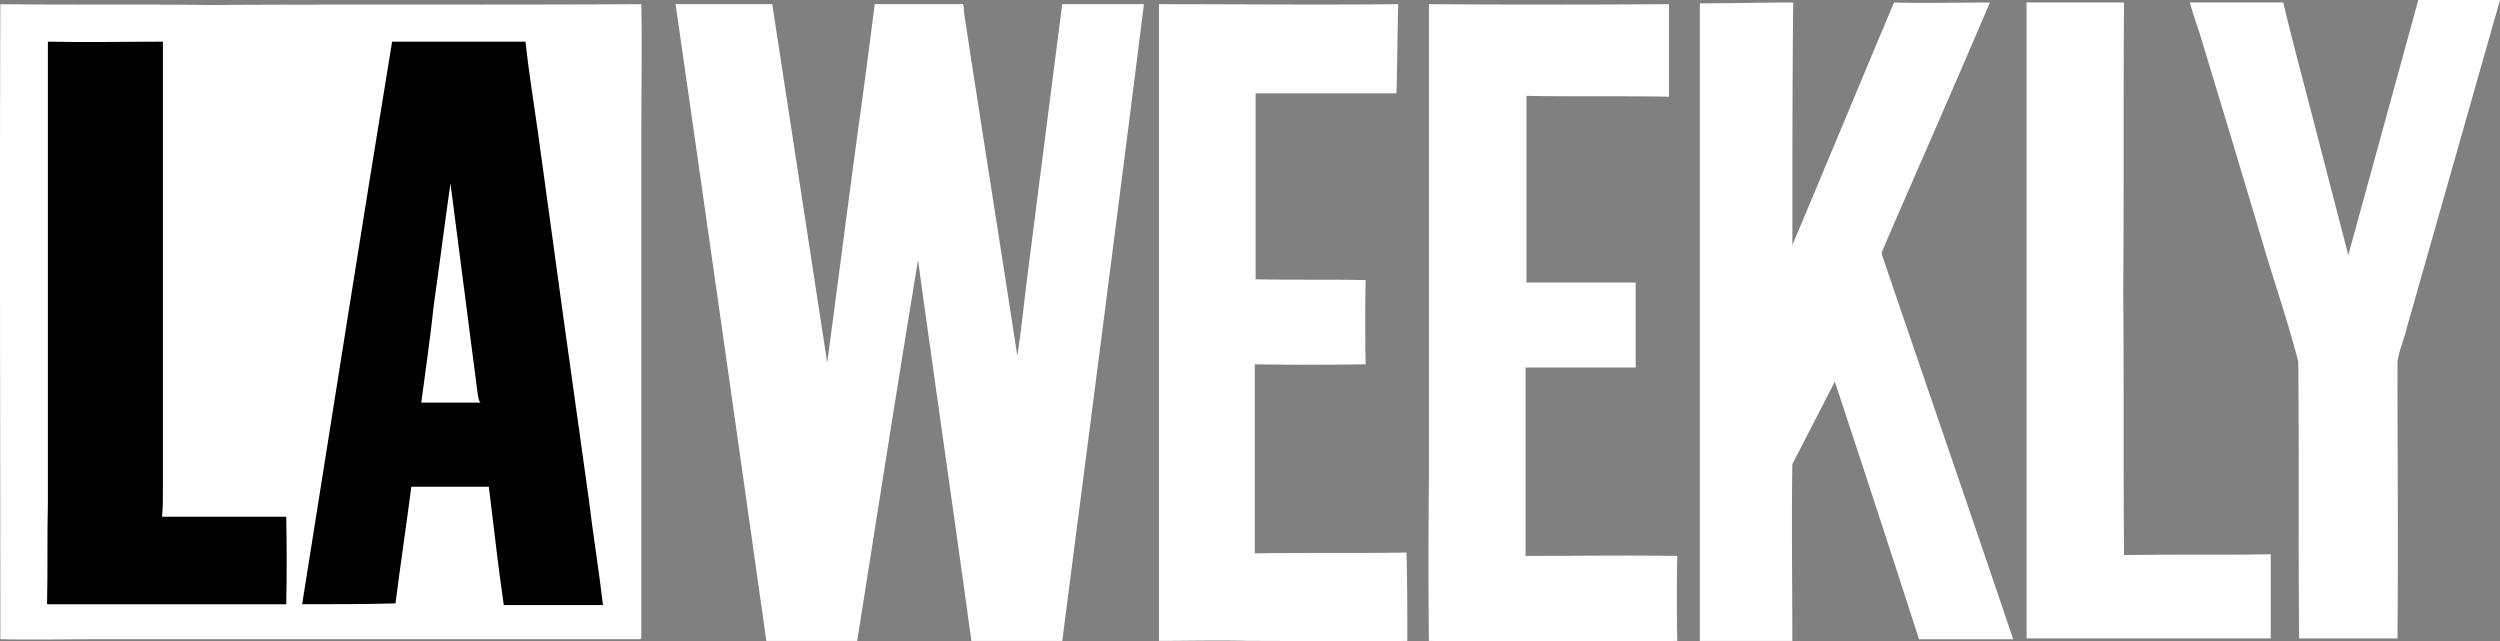 <svg xmlns="http://www.w3.org/2000/svg" width="144.116" height="36.973" viewBox="0 0 144.116 36.973">
  <rect x="0" y="0" width="144.116" height="36.973" fill="#808080" stroke="none"/>
  <g id="Path" transform="translate(-0.056)">
    <path id="Path_1" data-name="Path 1" d="M82.431.24q6.919.048,13.838,0V5.574c-2.739-.048-5.477,0-8.216-.048V16.288h6.294v4.9H88V32.048c2.931,0,5.814-.048,8.745,0q-.048,2.45,0,4.9-7.159.048-14.318,0-.048-4.565,0-9.129V.24ZM139.463,0h4.709l-5.381,18.931c-.144.625-.432,1.249-.529,1.922,0,5.333.048,10.667,0,15.952h-5.67c-.048-5.333,0-10.619-.048-15.952-.529-2.066-1.2-4.036-1.826-6.1Q128.8,8.312,126.827,1.826c-.192-.577-.384-1.105-.529-1.682h5.381c.529,2.258,1.153,4.516,1.73,6.775l2.018,7.784L139.463,0ZM39,.24h5.574L47.74,20.9c.625-4.613,1.2-9.177,1.826-13.742q.48-3.459.913-6.919h5.093a1.33,1.33,0,0,1,.048.432C56.629,7.3,57.686,13.886,58.7,20.516c.24-1.538.384-3.075.577-4.565Q60.281,8.072,61.29.24H66C64.461,12.492,62.875,24.7,61.29,36.949H56.052c-1.009-7.351-2.066-14.606-3.075-21.958-1.2,7.3-2.354,14.655-3.507,21.958H44.233Q41.638,18.594,39,.24Zm27.868,0c4.613,0,9.177.048,13.79,0-.048,1.73-.048,3.411-.1,5.141h-8.12V16.1c2.114.048,4.228,0,6.342.048q-.048,2.4,0,4.853-3.171.048-6.39,0V31.9c2.931-.048,5.814,0,8.745-.048.048,1.73.048,3.411.048,5.093-3.027.048-6.1,0-9.177,0-1.73-.048-3.411,0-5.141,0V.24ZM98.046.192c1.778,0,3.556-.048,5.381-.048-.048,4.661-.048,9.321-.048,13.982,1.97-4.661,3.892-9.321,5.862-13.982,1.874.048,3.7,0,5.525,0-2.018,4.757-4.132,9.513-6.2,14.318a.444.444,0,0,0,0,.288c2.5,7.351,5.045,14.7,7.543,22.1h-5.429q-2.4-7.447-4.853-14.847l-2.45,4.757c-.048,3.411,0,6.775,0,10.186H98.046V.192ZM116.881.144H122.5c-.048,5.574,0,11.1-.048,16.673.048,5.045,0,10.09.048,15.183,2.787-.048,5.622,0,8.456-.048V36.8H116.881V.144ZM.077,36.853c0-12.2-.048-24.408,0-36.612C4.113.288,8.2.24,12.233.288,20.5.24,28.761.288,37.026.24c.048,2.5,0,5,0,7.5V36.8a.168.168,0,0,1-.1.048H5.7c-1.874,0-3.748.048-5.622,0Z" transform="translate(0)" fill="#fff"/>
    <path id="Path_2" data-name="Path 2" d="M33.279,5c.192,1.778.48,3.507.721,5.237q1.441,10.57,2.931,21.141c.24,2.018.577,4.036.817,6.1H32.03c-.336-2.258-.577-4.565-.865-6.823H26.7c-.288,2.21-.625,4.468-.913,6.727-1.826.048-3.6.048-5.381.048C22.132,26.621,23.814,15.811,25.592,5h7.688ZM27.994,20.183c-.192,1.874-.48,3.748-.721,5.622h3.411c-.1-.1-.1-.24-.144-.384L28.955,13.168C28.619,15.522,28.33,17.829,27.994,20.183ZM12.379,5V30.8c0,.529,0,1.057-.048,1.586H19.49q.048,2.5,0,5.045H5.7c.048-1.97,0-3.94.048-5.862V5c2.21.048,4.42,0,6.631,0Z" transform="translate(-2.932 -2.598)" fill-rule="evenodd"/>
  </g>
</svg>

